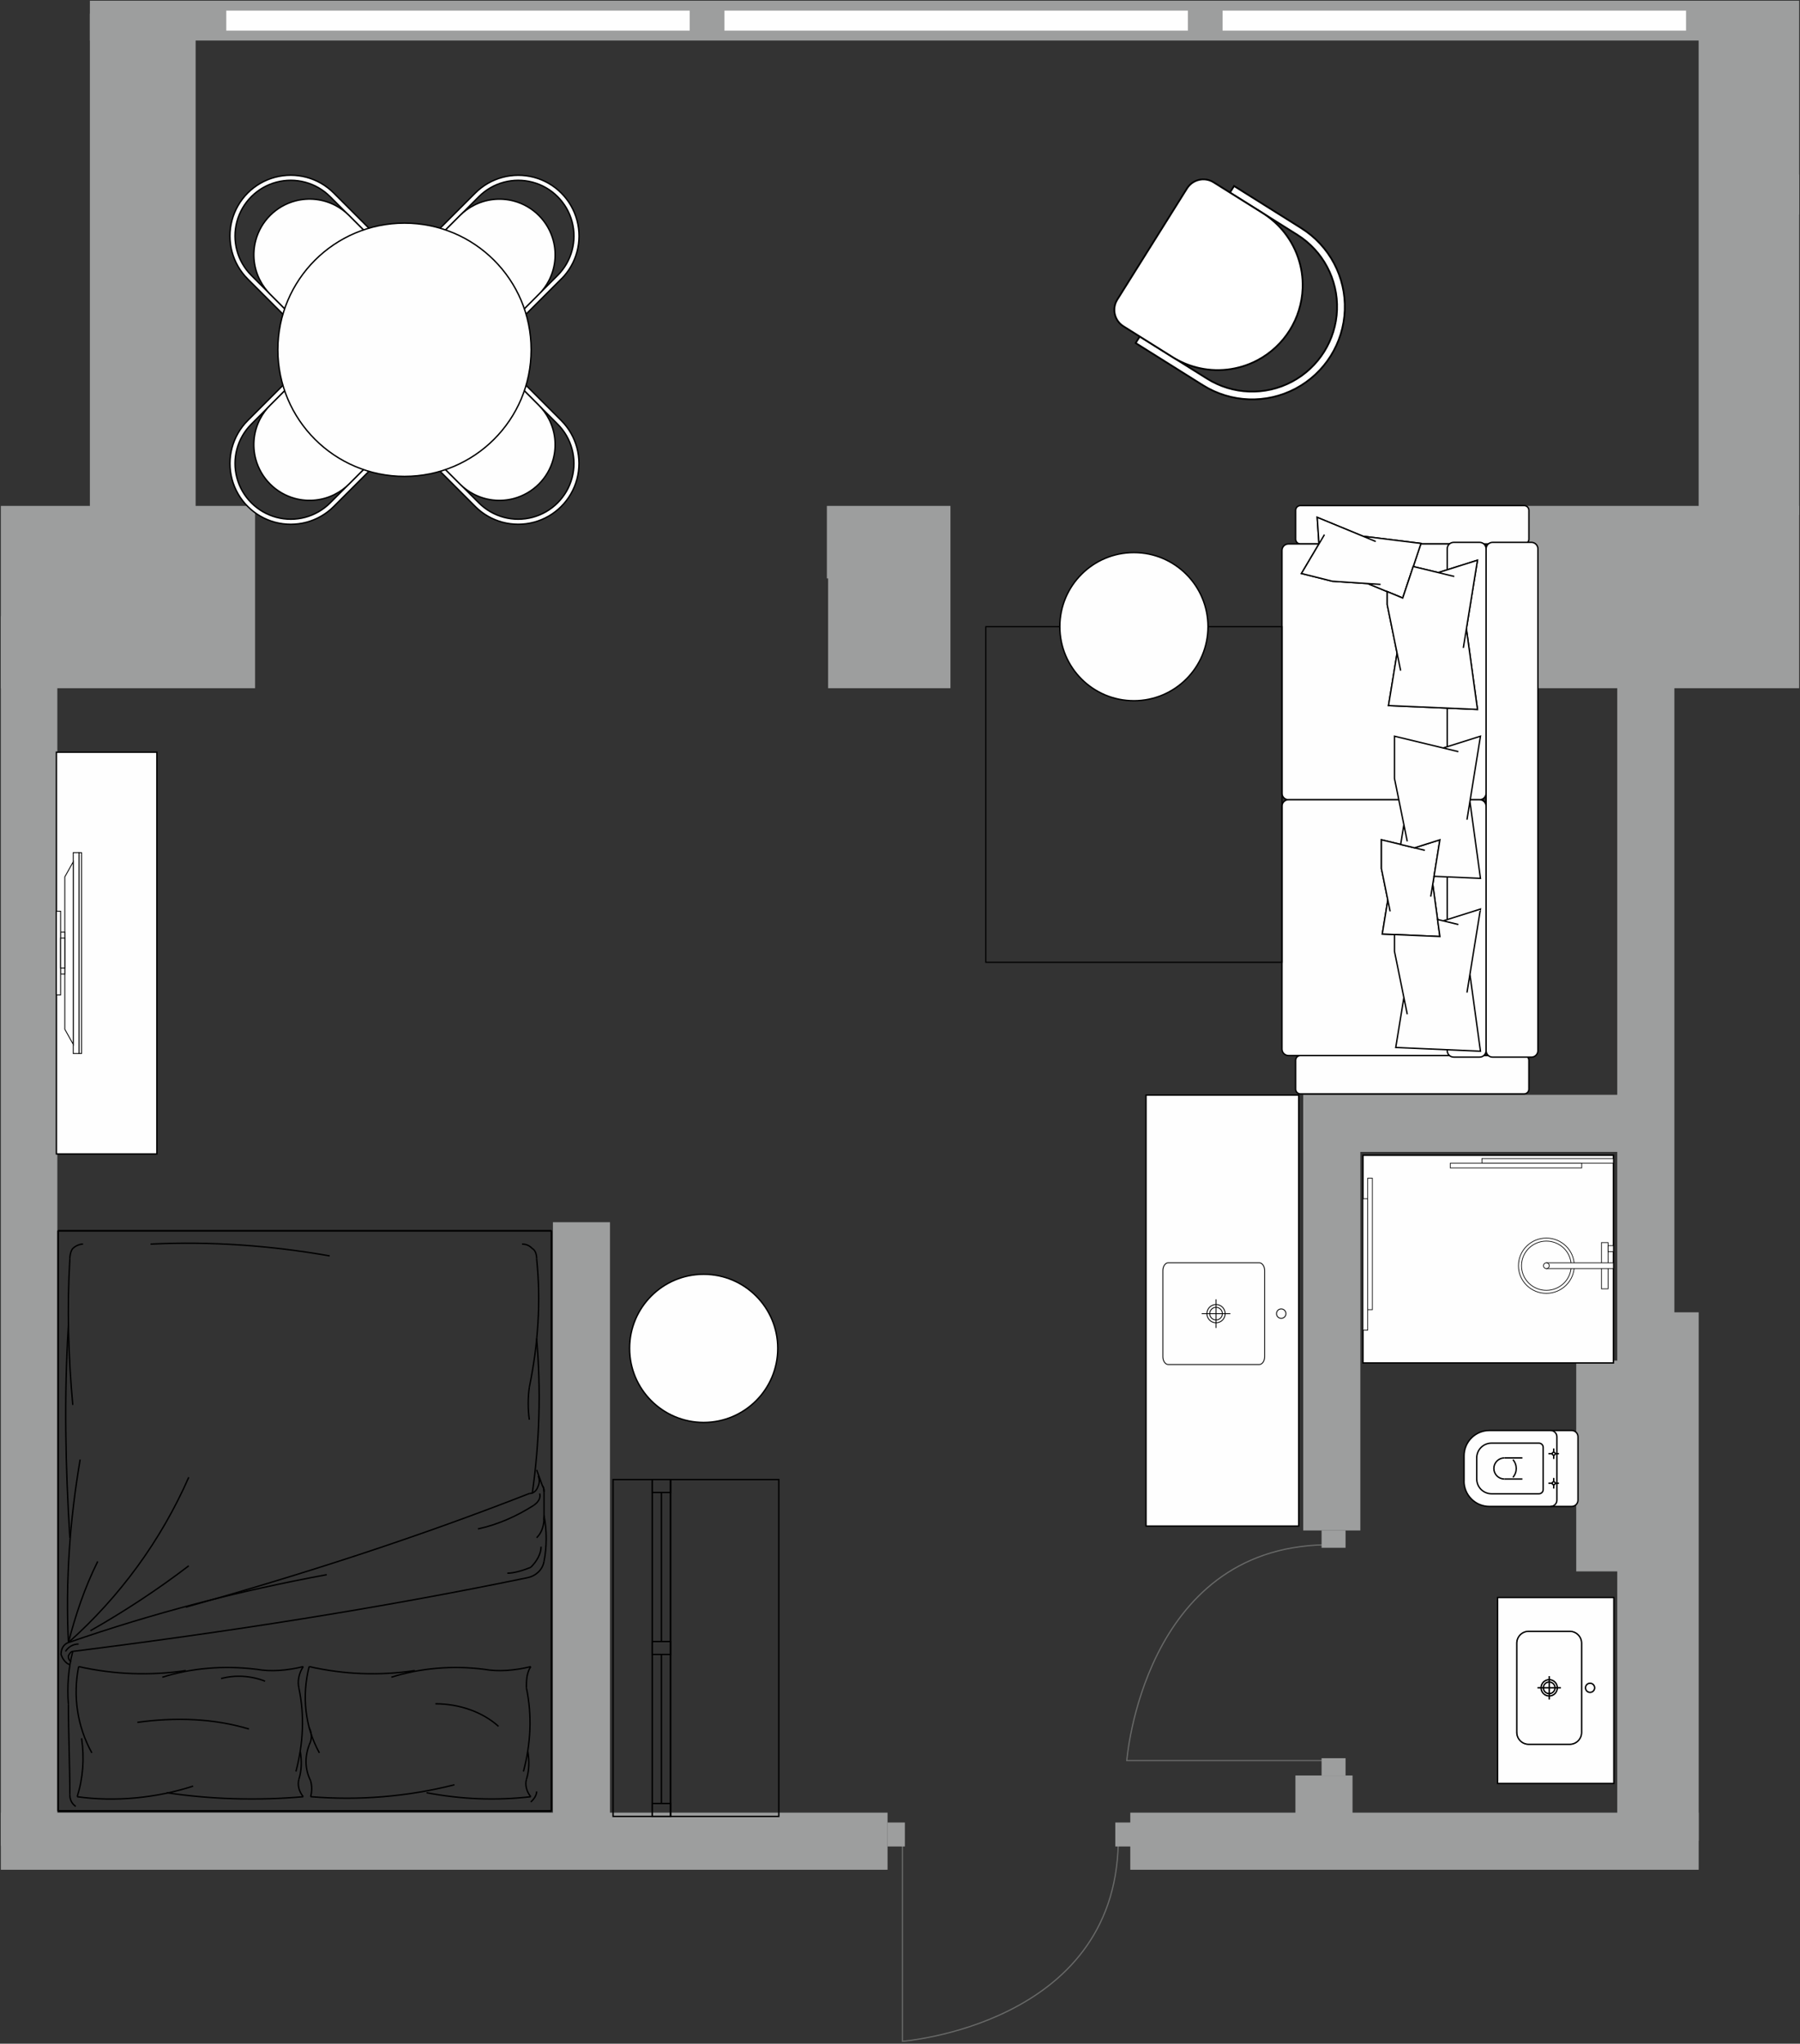 <?xml version="1.0" encoding="UTF-8"?>
<svg xmlns="http://www.w3.org/2000/svg" width="982" height="1115" viewBox="0 0 982 1115" fill="none">
  <rect x="0" y="0" width="982" height="1115" fill="#333333" stroke="none"/>
  <g clip-path="url(#clip0_294_408)">
    <path fill-rule="evenodd" clip-rule="evenodd" d="M949.239 116.985H981.534V95.275H949.239V116.985Z" fill="#9D9E9E"></path>
    <path fill-rule="evenodd" clip-rule="evenodd" d="M981.535 276.013V375.471H831.131V315.568H829.869V276.013H981.535ZM0.466 375.471V276.013H139.171V315.568V358.361V375.483H0.466V375.471ZM518.529 375.471H515.708H451.782V315.568H451.108V276.013H515.708H518.529V315.568V345.519V375.471Z" fill="#9D9E9E"></path>
    <path fill-rule="evenodd" clip-rule="evenodd" d="M616.627 1020.09H926.725V988.94H616.627V1020.09Z" fill="#9D9E9E"></path>
    <path fill-rule="evenodd" clip-rule="evenodd" d="M484.212 1020.09H0.466V988.94H484.212V1020.09Z" fill="#9D9E9E"></path>
    <path fill-rule="evenodd" clip-rule="evenodd" d="M706.725 968.668V1007.07H737.879V968.668H706.725Z" fill="#9D9E9E"></path>
    <path fill-rule="evenodd" clip-rule="evenodd" d="M710.99 600.178V834.982H742.144V600.178H710.99Z" fill="#9D9E9E"></path>
    <path fill-rule="evenodd" clip-rule="evenodd" d="M913.46 336.173V1007.07H882.306V336.173H913.46Z" fill="#9D9E9E"></path>
    <path fill-rule="evenodd" clip-rule="evenodd" d="M31.275 336.173V1007.07H0.466V336.173H31.275Z" fill="#9D9E9E"></path>
    <path fill-rule="evenodd" clip-rule="evenodd" d="M913.14 597.296H710.99V628.449H913.14V597.296Z" fill="#9D9E9E"></path>
    <path fill-rule="evenodd" clip-rule="evenodd" d="M981.534 280.92H926.705V0.393H981.534V280.92Z" fill="#9D9E9E"></path>
    <path fill-rule="evenodd" clip-rule="evenodd" d="M49.036 22.102H974.827V0.393H49.036V22.102Z" fill="#9D9E9E"></path>
    <path fill-rule="evenodd" clip-rule="evenodd" d="M106.73 7.495V288.02H49.036V7.495H106.73Z" fill="#9D9E9E"></path>
    <path fill-rule="evenodd" clip-rule="evenodd" d="M926.725 1004.36V715.973H882.777V1004.36H926.725Z" fill="#9D9E9E"></path>
    <path fill-rule="evenodd" clip-rule="evenodd" d="M332.786 666.819V1005.32H301.646V666.819H332.786Z" fill="#9D9E9E"></path>
    <path fill-rule="evenodd" clip-rule="evenodd" d="M905.622 742.292V857.317H859.922V742.292H905.622Z" fill="#9D9E9E"></path>
    <path fill-rule="evenodd" clip-rule="evenodd" d="M708.517 832.58H625.206C625.206 754.204 625.206 675.829 625.206 597.468H708.517C708.517 675.839 708.517 754.204 708.517 832.58Z" fill="#FEFEFE" stroke="black" stroke-width="0.756" stroke-miterlimit="22.926"></path>
    <path fill-rule="evenodd" clip-rule="evenodd" d="M701.559 716.693C701.559 715.272 700.398 714.111 698.977 714.111C697.545 714.111 696.394 715.272 696.394 716.693C696.394 718.115 697.545 719.276 698.977 719.276C700.398 719.276 701.559 718.115 701.559 716.693Z" fill="#FEFEFE" stroke="black" stroke-width="0.471" stroke-miterlimit="22.926"></path>
    <path fill-rule="evenodd" clip-rule="evenodd" d="M689.947 740.179V693.208C689.947 690.855 688.595 688.933 686.953 688.933H637.389C635.748 688.933 634.396 690.855 634.396 693.208V740.179C634.396 742.542 635.748 744.464 637.389 744.464H686.953C688.595 744.464 689.947 742.542 689.947 740.179Z" fill="#FEFEFE" stroke="black" stroke-width="0.471" stroke-miterlimit="22.926"></path>
    <path fill-rule="evenodd" clip-rule="evenodd" d="M668.393 716.694C668.393 719.447 666.161 721.679 663.418 721.679C660.665 721.679 658.432 719.447 658.432 716.694C658.432 713.951 660.665 711.718 663.418 711.718C666.161 711.718 668.393 713.951 668.393 716.694Z" fill="#FEFEFE" stroke="black" stroke-width="0.471" stroke-miterlimit="22.926"></path>
    <path fill-rule="evenodd" clip-rule="evenodd" d="M666.862 716.694C666.862 718.596 665.32 720.147 663.418 720.147C661.516 720.147 659.974 718.596 659.974 716.694C659.974 714.791 661.516 713.25 663.418 713.25C665.32 713.25 666.862 714.791 666.862 716.694Z" fill="#FEFEFE" stroke="black" stroke-width="0.471" stroke-miterlimit="22.926"></path>
    <path d="M663.418 708.885V724.502" stroke="black" stroke-width="0.471" stroke-miterlimit="22.926"></path>
    <path d="M671.216 716.693H655.599" stroke="black" stroke-width="0.471" stroke-miterlimit="22.926"></path>
    <path fill-rule="evenodd" clip-rule="evenodd" d="M259.283 276.319L239.181 256.218L241.131 254.267L250.954 264.091L257.32 270.469L261.221 274.369C268.898 282.048 280.096 285.052 290.583 282.231C301.082 279.423 309.263 271.23 312.084 260.73C314.892 250.244 311.888 239.046 304.21 231.368L300.309 227.468L293.931 221.09L284.107 211.266L286.058 209.315L306.16 229.418C314.537 237.795 317.811 250.011 314.745 261.454C311.679 272.898 302.738 281.838 291.294 284.905C279.851 287.971 267.635 284.697 259.259 276.319H259.283Z" fill="#FEFEFE" stroke="black" stroke-width="0.756" stroke-miterlimit="22.926"></path>
    <path fill-rule="evenodd" clip-rule="evenodd" d="M258.338 269.525L258.301 269.488C258.313 269.5 258.325 269.512 258.338 269.525ZM250.954 264.091L241.131 254.268L236.248 249.385C234.949 248.086 234.225 246.332 234.225 244.504C234.225 242.677 234.949 240.911 236.248 239.623L269.462 206.409C272.16 203.711 276.539 203.711 279.238 206.409L284.119 211.291L293.943 221.115C296.139 223.31 297.954 225.788 299.352 228.449L299.34 228.462C299.352 228.474 299.365 228.487 299.377 228.499C302.873 235.171 303.817 242.995 301.818 250.478C299.009 260.964 290.816 269.157 280.317 271.978C272.835 273.977 264.998 273.033 258.338 269.537C258.325 269.525 258.301 269.525 258.289 269.512C255.627 268.115 253.15 266.3 250.954 264.103V264.091Z" fill="#FEFEFE" stroke="black" stroke-width="0.756" stroke-miterlimit="22.926"></path>
    <path fill-rule="evenodd" clip-rule="evenodd" d="M135.173 229.431L155.276 209.329L157.226 211.279L147.401 221.102L141.023 227.48L137.123 231.381C129.445 239.059 126.44 250.256 129.261 260.744C132.07 271.23 140.263 279.423 150.762 282.244C161.248 285.052 172.446 282.06 180.125 274.382L184.025 270.481L190.403 264.104L200.227 254.28L202.177 256.23L182.075 276.332C173.698 284.709 161.481 287.984 150.038 284.918C138.595 281.852 129.654 272.91 126.587 261.466C123.521 250.024 126.796 237.808 135.173 229.431Z" fill="#FEFEFE" stroke="black" stroke-width="0.756" stroke-miterlimit="22.926"></path>
    <path fill-rule="evenodd" clip-rule="evenodd" d="M141.968 228.486L142.004 228.449C141.992 228.461 141.98 228.473 141.968 228.486ZM147.401 221.102L157.225 211.279L162.107 206.396C163.407 205.097 165.161 204.373 166.988 204.373C168.828 204.373 170.582 205.097 171.869 206.396L205.084 239.61C207.781 242.308 207.781 246.687 205.084 249.385L200.202 254.267L190.378 264.091C188.182 266.287 185.704 268.103 183.044 269.5L183.031 269.488C183.019 269.5 183.006 269.513 182.994 269.525C176.334 273.02 168.497 273.965 161.016 271.966C150.528 269.157 142.335 260.964 139.514 250.465C137.515 242.983 138.46 235.159 141.955 228.486C141.968 228.473 141.968 228.461 141.98 228.437C143.378 225.763 145.193 223.286 147.389 221.102H147.401Z" fill="#FEFEFE" stroke="black" stroke-width="0.756" stroke-miterlimit="22.926"></path>
    <path fill-rule="evenodd" clip-rule="evenodd" d="M182.062 105.32L202.164 125.423L200.214 127.373L190.39 117.549L184.012 111.171L180.111 107.27C172.434 99.593 161.236 96.588 150.749 99.397C140.263 102.205 132.069 110.398 129.249 120.897C126.44 131.384 129.432 142.582 137.111 150.259L141.011 154.172L147.389 160.537L157.212 170.362L155.262 172.312L135.16 152.209C126.783 143.833 123.509 131.629 126.575 120.173C129.641 108.73 138.582 99.789 150.026 96.723C161.469 93.656 173.672 96.931 182.062 105.308V105.32Z" fill="#FEFEFE" stroke="black" stroke-width="0.756" stroke-miterlimit="22.926"></path>
    <path fill-rule="evenodd" clip-rule="evenodd" d="M183.006 112.116L183.043 112.152C183.03 112.14 183.018 112.128 183.006 112.116ZM190.389 117.548L200.214 127.373L205.095 132.254C206.396 133.555 207.12 135.309 207.12 137.136C207.12 138.976 206.384 140.73 205.095 142.017L171.882 175.231C169.183 177.929 164.805 177.929 162.107 175.231L157.225 170.35L147.401 160.513C145.205 158.318 143.402 155.84 141.992 153.178L142.004 153.166C141.992 153.154 141.98 153.141 141.968 153.129C138.472 146.47 137.528 138.632 139.527 131.15C142.335 120.664 150.528 112.471 161.027 109.65C168.509 107.651 176.334 108.595 183.006 112.09C183.018 112.102 183.043 112.116 183.055 112.116C185.716 113.513 188.194 115.329 190.389 117.524V117.548Z" fill="#FEFEFE" stroke="black" stroke-width="0.756" stroke-miterlimit="22.926"></path>
    <path fill-rule="evenodd" clip-rule="evenodd" d="M306.172 152.209L286.07 172.312L284.12 170.362L293.944 160.537L300.321 154.172L304.222 150.272C311.9 142.594 314.904 131.396 312.096 120.909C309.287 110.423 301.094 102.218 290.596 99.409C280.108 96.6 268.911 99.593 261.233 107.283L257.333 111.184L250.967 117.561L241.143 127.385L239.193 125.435L259.295 105.333C267.672 96.956 279.876 93.68 291.332 96.747C302.775 99.813 311.716 108.755 314.782 120.198C317.849 131.641 314.574 143.857 306.197 152.234L306.172 152.209Z" fill="#FEFEFE" stroke="black" stroke-width="0.756" stroke-miterlimit="22.926"></path>
    <path fill-rule="evenodd" clip-rule="evenodd" d="M299.377 153.154L299.34 153.19C299.352 153.178 299.365 153.166 299.377 153.154ZM293.943 160.537L284.12 170.374L279.238 175.255C277.938 176.556 276.184 177.28 274.356 177.28C272.529 177.28 270.763 176.556 269.475 175.255L236.262 142.042C233.563 139.343 233.563 134.978 236.262 132.267L241.143 127.385L250.967 117.561C253.162 115.365 255.64 113.562 258.302 112.152L258.314 112.165C258.326 112.152 258.339 112.14 258.351 112.128C265.011 108.632 272.847 107.688 280.33 109.687C290.816 112.495 299.009 120.688 301.83 131.187C303.829 138.657 302.885 146.494 299.389 153.166C299.377 153.178 299.377 153.19 299.365 153.215C297.967 155.889 296.152 158.367 293.956 160.549L293.943 160.537Z" fill="#FEFEFE" stroke="black" stroke-width="0.756" stroke-miterlimit="22.926"></path>
    <path fill-rule="evenodd" clip-rule="evenodd" d="M220.672 121.731C182.516 121.731 151.583 152.664 151.583 190.82C151.583 228.977 182.516 259.909 220.672 259.909C258.829 259.909 289.762 228.977 289.762 190.82C289.762 152.664 258.829 121.731 220.672 121.731Z" fill="#FEFEFE" stroke="black" stroke-width="0.756" stroke-miterlimit="22.926"></path>
    <path fill-rule="evenodd" clip-rule="evenodd" d="M85.585 410.389H30.785C30.785 483.452 30.785 556.515 30.785 629.566H85.585C85.585 556.503 85.585 483.439 85.585 410.389Z" fill="#FEFEFE" stroke="black" stroke-width="0.756" stroke-miterlimit="22.926"></path>
    <path fill-rule="evenodd" clip-rule="evenodd" d="M43.087 465.201V574.765H44.497V465.201H43.087Z" fill="white" stroke="black" stroke-width="0.471" stroke-miterlimit="22.926"></path>
    <path fill-rule="evenodd" clip-rule="evenodd" d="M43.087 465.177V574.765H39.947V465.177H43.087Z" fill="white" stroke="black" stroke-width="0.471" stroke-miterlimit="22.926"></path>
    <path fill-rule="evenodd" clip-rule="evenodd" d="M35.36 478.399V561.543L39.947 569.748V470.194L35.36 478.399Z" fill="white" stroke="black" stroke-width="0.471" stroke-miterlimit="22.926"></path>
    <path fill-rule="evenodd" clip-rule="evenodd" d="M33.066 508.547H35.36V531.397H33.066V508.547Z" fill="white" stroke="black" stroke-width="0.471" stroke-miterlimit="22.926"></path>
    <path fill-rule="evenodd" clip-rule="evenodd" d="M33.066 497.127H30.785V542.815H33.066V497.127Z" fill="white" stroke="black" stroke-width="0.471" stroke-miterlimit="22.926"></path>
    <path fill-rule="evenodd" clip-rule="evenodd" d="M33.066 511.784H35.36V528.158H33.066V511.784Z" fill="white" stroke="black" stroke-width="0.471" stroke-miterlimit="22.926"></path>
    <path fill-rule="evenodd" clip-rule="evenodd" d="M880.204 630.277H743.585V743.603H880.204V630.277Z" fill="#FEFEFE" stroke="black" stroke-width="0.756" stroke-miterlimit="22.926"></path>
    <path fill-rule="evenodd" clip-rule="evenodd" d="M746.148 654.005H743.585V725.733H746.148V654.005Z" fill="#FEFEFE" stroke="black" stroke-width="0.378" stroke-miterlimit="22.926"></path>
    <path fill-rule="evenodd" clip-rule="evenodd" d="M748.711 642.813H746.148V714.521H748.711V642.813Z" fill="#FEFEFE" stroke="black" stroke-width="0.378" stroke-miterlimit="22.926"></path>
    <path fill-rule="evenodd" clip-rule="evenodd" d="M808.476 634.631V632.067H880.204V634.631H808.476Z" fill="#FEFEFE" stroke="black" stroke-width="0.378" stroke-miterlimit="22.926"></path>
    <path fill-rule="evenodd" clip-rule="evenodd" d="M791.207 637.195V634.631H862.915V637.195H791.207Z" fill="#FEFEFE" stroke="black" stroke-width="0.378" stroke-miterlimit="22.926"></path>
    <path fill-rule="evenodd" clip-rule="evenodd" d="M875.138 680.354H877.291V683.217H875.138V680.354Z" fill="#FEFEFE" stroke="black" stroke-width="0.378" stroke-miterlimit="22.926"></path>
    <path fill-rule="evenodd" clip-rule="evenodd" d="M877.281 677.931H873.697V703.159H877.281V677.931Z" fill="#FEFEFE" stroke="black" stroke-width="0.378" stroke-miterlimit="22.926"></path>
    <path fill-rule="evenodd" clip-rule="evenodd" d="M828.397 690.545C828.397 682.216 835.215 675.469 843.614 675.469C852.023 675.469 858.851 682.216 858.851 690.545C858.851 698.874 852.023 705.621 843.614 705.621C835.205 705.621 828.397 698.874 828.397 690.545Z" fill="#FEFEFE" stroke="black" stroke-width="0.378" stroke-miterlimit="22.926"></path>
    <path fill-rule="evenodd" clip-rule="evenodd" d="M830.059 690.545C830.059 683.127 836.136 677.12 843.624 677.12C851.122 677.12 857.189 683.127 857.189 690.545C857.189 697.963 851.122 703.98 843.624 703.98C836.136 703.98 830.059 697.963 830.059 690.545Z" fill="#FEFEFE" stroke="black" stroke-width="0.378" stroke-miterlimit="22.926"></path>
    <path fill-rule="evenodd" clip-rule="evenodd" d="M843.624 688.973H880.204V692.117H843.624V688.973Z" fill="#FEFEFE" stroke="black" stroke-width="0.378" stroke-miterlimit="22.926"></path>
    <path fill-rule="evenodd" clip-rule="evenodd" d="M842.042 690.545C842.042 689.674 842.753 688.973 843.624 688.973C844.495 688.973 845.206 689.674 845.206 690.545C845.206 691.416 844.495 692.117 843.624 692.117C842.753 692.117 842.042 691.416 842.042 690.545Z" fill="#FEFEFE" stroke="black" stroke-width="0.378" stroke-miterlimit="22.926"></path>
    <path fill-rule="evenodd" clip-rule="evenodd" d="M877.291 679.583H880.204V682.867H877.291V679.583Z" fill="#FEFEFE" stroke="black" stroke-width="0.378" stroke-miterlimit="22.926"></path>
    <path fill-rule="evenodd" clip-rule="evenodd" d="M817.015 973.033V871.552H880.444V973.033H817.015Z" fill="#FEFEFE" stroke="black" stroke-width="0.756" stroke-miterlimit="22.926"></path>
    <path fill-rule="evenodd" clip-rule="evenodd" d="M869.963 920.836C869.963 919.464 868.842 918.333 867.47 918.333C866.099 918.333 864.977 919.454 864.977 920.836C864.977 922.207 866.099 923.329 867.47 923.329C868.842 923.329 869.963 922.207 869.963 920.836ZM849.611 920.836C849.611 918.383 847.629 916.391 845.176 916.391C842.723 916.391 840.731 918.383 840.731 920.836C840.731 923.289 842.723 925.281 845.176 925.281C847.629 925.281 849.611 923.289 849.611 920.836ZM848.349 920.836C848.349 919.084 846.928 917.663 845.176 917.663C843.414 917.663 841.992 919.084 841.992 920.836C841.992 922.588 843.414 924.009 845.176 924.009C846.928 924.009 848.349 922.588 848.349 920.836ZM827.487 945.193V896.479C827.487 892.926 830.39 890.012 833.954 890.012H856.378C859.942 890.012 862.855 892.926 862.855 896.479V945.193C862.855 948.746 859.952 951.66 856.398 951.66H833.964C830.4 951.66 827.497 948.746 827.497 945.193H827.487Z" fill="#FEFEFE"></path>
    <path d="M851.513 920.836H838.829M845.176 927.173V914.479M869.963 920.836C869.963 919.464 868.842 918.333 867.47 918.333C866.099 918.333 864.977 919.454 864.977 920.836C864.977 922.207 866.099 923.329 867.47 923.329C868.842 923.329 869.963 922.207 869.963 920.836ZM849.611 920.836C849.611 918.383 847.629 916.391 845.176 916.391C842.723 916.391 840.731 918.383 840.731 920.836C840.731 923.289 842.723 925.281 845.176 925.281C847.629 925.281 849.611 923.289 849.611 920.836ZM848.349 920.836C848.349 919.084 846.928 917.663 845.176 917.663C843.414 917.663 841.992 919.084 841.992 920.836C841.992 922.588 843.414 924.009 845.176 924.009C846.928 924.009 848.349 922.588 848.349 920.836ZM827.487 945.193V896.479C827.487 892.926 830.39 890.012 833.954 890.012H856.378C859.942 890.012 862.855 892.926 862.855 896.479V945.193C862.855 948.746 859.952 951.66 856.398 951.66H833.964C830.4 951.66 827.497 948.746 827.497 945.193H827.487Z" stroke="black" stroke-width="0.756" stroke-miterlimit="22.926"></path>
    <path d="M851.513 920.836H838.829M845.176 927.173V914.479M869.963 920.836C869.963 919.464 868.842 918.333 867.47 918.333C866.099 918.333 864.977 919.454 864.977 920.836C864.977 922.207 866.099 923.329 867.47 923.329C868.842 923.329 869.963 922.207 869.963 920.836ZM849.611 920.836C849.611 918.383 847.629 916.391 845.176 916.391C842.723 916.391 840.731 918.383 840.731 920.836C840.731 923.289 842.723 925.281 845.176 925.281C847.629 925.281 849.611 923.289 849.611 920.836ZM848.349 920.836C848.349 919.084 846.928 917.663 845.176 917.663C843.414 917.663 841.992 919.084 841.992 920.836C841.992 922.588 843.414 924.009 845.176 924.009C846.928 924.009 848.349 922.588 848.349 920.836ZM827.487 945.183V896.469C827.487 892.906 830.39 890.002 833.954 890.002H856.378C859.942 890.002 862.855 892.906 862.855 896.469V945.183C862.855 948.736 859.952 951.65 856.398 951.65H833.964C830.4 951.65 827.497 948.736 827.497 945.183H827.487Z" stroke="black" stroke-width="0.378" stroke-miterlimit="22.926"></path>
    <path d="M288.78 814.821C227.112 838.977 164.646 859.109 101.371 876.818" stroke="black" stroke-width="0.756" stroke-miterlimit="22.926" stroke-linejoin="bevel"></path>
    <path d="M287.983 860.71C206.298 877.629 123.006 890.503 39.713 900.964" stroke="black" stroke-width="0.756" stroke-miterlimit="22.926" stroke-linejoin="bevel"></path>
    <path d="M300.8 988.069H31.705V671.484H300.8V988.069Z" stroke="black" stroke-width="0.756" stroke-miterlimit="22.926" stroke-linejoin="bevel"></path>
    <path d="M31.705 988.069H300.788" stroke="black" stroke-width="0.756" stroke-miterlimit="22.926" stroke-linejoin="bevel"></path>
    <path d="M37.31 896.149C35.703 862.332 38.107 829.316 43.725 796.31" stroke="black" stroke-width="0.756" stroke-miterlimit="22.926" stroke-linejoin="bevel"></path>
    <path d="M38.107 838.977C35.703 800.335 34.906 761.683 37.31 723.041" stroke="black" stroke-width="0.756" stroke-miterlimit="22.926" stroke-linejoin="bevel"></path>
    <path d="M102.977 805.961C87.756 840.588 65.335 871.192 37.31 896.149" stroke="black" stroke-width="0.756" stroke-miterlimit="22.926" stroke-linejoin="bevel"></path>
    <path d="M39.702 766.508C37.298 739.939 36.5 713.36 38.107 686.791" stroke="black" stroke-width="0.756" stroke-miterlimit="22.926" stroke-linejoin="bevel"></path>
    <path d="M82.15 678.752C114.984 677.14 147.83 679.553 179.854 685.189" stroke="black" stroke-width="0.756" stroke-miterlimit="22.926" stroke-linejoin="bevel"></path>
    <path d="M38.106 686.791C38.106 684.378 38.904 681.966 39.713 681.155C41.32 679.543 43.724 678.732 45.318 678.732" stroke="black" stroke-width="0.756" stroke-miterlimit="22.926" stroke-linejoin="bevel"></path>
    <path d="M37.31 929.966C37.31 946.064 38.108 962.982 38.108 979.08" stroke="black" stroke-width="0.756" stroke-miterlimit="22.926" stroke-linejoin="bevel"></path>
    <path d="M37.31 896.149C83.757 880.042 130.205 867.959 178.272 859.109" stroke="black" stroke-width="0.756" stroke-miterlimit="22.926" stroke-linejoin="bevel"></path>
    <path d="M102.976 854.273C86.161 867.147 67.739 879.231 49.317 889.692" stroke="black" stroke-width="0.756" stroke-miterlimit="22.926" stroke-linejoin="bevel"></path>
    <path d="M37.31 896.149C41.32 880.852 46.116 866.357 53.328 851.861" stroke="black" stroke-width="0.756" stroke-miterlimit="22.926" stroke-linejoin="bevel"></path>
    <path d="M37.31 929.966C36.513 920.296 37.31 909.834 39.714 900.974" stroke="black" stroke-width="0.756" stroke-miterlimit="22.926" stroke-linejoin="bevel"></path>
    <path d="M35.703 900.974C37.31 898.562 39.714 896.96 42.915 896.96" stroke="black" stroke-width="0.756" stroke-miterlimit="22.926" stroke-linejoin="bevel"></path>
    <path d="M38.107 908.232C35.703 907.421 34.108 905.019 33.299 902.586C33.299 899.373 34.893 896.94 37.298 896.149" stroke="black" stroke-width="0.756" stroke-miterlimit="22.926" stroke-linejoin="bevel"></path>
    <path d="M38.905 906.611C37.298 905.8 37.298 904.188 37.298 903.387C38.107 901.775 38.905 900.964 39.702 900.964" stroke="black" stroke-width="0.756" stroke-miterlimit="22.926" stroke-linejoin="bevel"></path>
    <path d="M41.308 985.527C38.904 983.915 38.106 981.502 38.106 979.08" stroke="black" stroke-width="0.756" stroke-miterlimit="22.926" stroke-linejoin="bevel"></path>
    <path d="M296.79 814.02V829.316" stroke="black" stroke-width="0.756" stroke-miterlimit="22.926" stroke-linejoin="bevel"></path>
    <path d="M296.79 827.705C296.79 831.729 295.992 835.753 292.778 838.977" stroke="black" stroke-width="0.756" stroke-miterlimit="22.926" stroke-linejoin="bevel"></path>
    <path d="M296.79 826.894C298.383 834.942 298.383 843.812 296.79 851.861" stroke="black" stroke-width="0.756" stroke-miterlimit="22.926" stroke-linejoin="bevel"></path>
    <path d="M291.185 821.268C282.378 826.914 271.965 831.729 260.754 834.142" stroke="black" stroke-width="0.756" stroke-miterlimit="22.926" stroke-linejoin="bevel"></path>
    <path d="M292.779 686.791C295.183 710.146 293.588 733.502 288.78 756.837" stroke="black" stroke-width="0.756" stroke-miterlimit="22.926" stroke-linejoin="bevel"></path>
    <path d="M284.781 678.752C287.186 678.752 288.793 679.553 290.386 681.165C291.993 681.976 292.791 684.378 292.791 686.811" stroke="black" stroke-width="0.756" stroke-miterlimit="22.926" stroke-linejoin="bevel"></path>
    <path d="M292.778 730.278C295.183 758.459 294.385 786.63 290.375 814.821" stroke="black" stroke-width="0.756" stroke-miterlimit="22.926" stroke-linejoin="bevel"></path>
    <path d="M288.78 774.567C287.971 768.921 287.971 762.484 288.78 756.857" stroke="black" stroke-width="0.756" stroke-miterlimit="22.926" stroke-linejoin="bevel"></path>
    <path d="M295.992 810.796L292.778 801.937" stroke="black" stroke-width="0.756" stroke-miterlimit="22.926" stroke-linejoin="bevel"></path>
    <path d="M295.992 810.796C296.79 811.607 296.79 813.209 296.79 814.01" stroke="black" stroke-width="0.756" stroke-miterlimit="22.926" stroke-linejoin="bevel"></path>
    <path d="M293.588 805.16C294.386 806.772 294.386 809.184 293.588 810.796C292.791 813.209 291.184 814.82 288.78 814.82" stroke="black" stroke-width="0.756" stroke-miterlimit="22.926" stroke-linejoin="bevel"></path>
    <path d="M295.992 810.796C296.79 811.607 296.79 813.209 296.79 814.01" stroke="black" stroke-width="0.756" stroke-miterlimit="22.926" stroke-linejoin="bevel"></path>
    <path d="M294.385 814.821C295.183 817.233 293.588 819.646 291.185 821.258" stroke="black" stroke-width="0.756" stroke-miterlimit="22.926" stroke-linejoin="bevel"></path>
    <path d="M289.578 855.084C285.566 856.686 280.771 858.298 276.761 858.298" stroke="black" stroke-width="0.756" stroke-miterlimit="22.926" stroke-linejoin="bevel"></path>
    <path d="M296.789 851.861C295.991 856.686 291.981 859.9 287.971 860.71" stroke="black" stroke-width="0.756" stroke-miterlimit="22.926" stroke-linejoin="bevel"></path>
    <path d="M295.183 843.812C295.183 847.836 292.778 851.871 289.578 855.084" stroke="black" stroke-width="0.756" stroke-miterlimit="22.926" stroke-linejoin="bevel"></path>
    <path d="M247.937 973.724C222.303 980.231 195.884 982.423 169.454 980.231" stroke="black" stroke-width="0.756" stroke-miterlimit="22.926" stroke-linejoin="bevel"></path>
    <path d="M226.314 911.426C207.095 914.319 187.876 913.598 168.656 909.253" stroke="black" stroke-width="0.756" stroke-miterlimit="22.926" stroke-linejoin="bevel"></path>
    <path d="M74.939 939.687C95.765 936.793 116.591 937.514 135.81 943.311" stroke="black" stroke-width="0.756" stroke-miterlimit="22.926" stroke-linejoin="bevel"></path>
    <path d="M168.644 942.58C170.251 945.473 170.251 949.097 168.644 952" stroke="black" stroke-width="0.756" stroke-miterlimit="22.926" stroke-linejoin="bevel"></path>
    <path d="M174.249 956.345C166.24 941.859 164.645 925.201 168.644 909.253" stroke="black" stroke-width="0.756" stroke-miterlimit="22.926" stroke-linejoin="bevel"></path>
    <path d="M163.039 920.846C166.24 936.053 165.443 951.269 161.444 966.486" stroke="black" stroke-width="0.756" stroke-miterlimit="22.926" stroke-linejoin="bevel"></path>
    <path d="M50.115 956.345C42.106 941.859 39.702 925.201 42.903 909.253" stroke="black" stroke-width="0.756" stroke-miterlimit="22.926" stroke-linejoin="bevel"></path>
    <path d="M88.565 915.06C104.584 909.994 122.196 908.543 139.821 910.715" stroke="black" stroke-width="0.756" stroke-miterlimit="22.926" stroke-linejoin="bevel"></path>
    <path d="M101.371 911.426C82.151 914.319 62.134 913.598 42.915 909.253" stroke="black" stroke-width="0.756" stroke-miterlimit="22.926" stroke-linejoin="bevel"></path>
    <path d="M163.039 920.846C162.242 917.232 163.039 912.877 165.442 909.253" stroke="black" stroke-width="0.756" stroke-miterlimit="22.926" stroke-linejoin="bevel"></path>
    <path d="M165.443 909.253C156.637 911.426 147.83 912.157 139.809 910.705" stroke="black" stroke-width="0.756" stroke-miterlimit="22.926" stroke-linejoin="bevel"></path>
    <path d="M120.589 915.781C128.598 913.608 137.405 914.339 144.617 917.232" stroke="black" stroke-width="0.756" stroke-miterlimit="22.926" stroke-linejoin="bevel"></path>
    <path d="M165.442 980.251C140.618 982.423 114.984 981.692 90.957 978.078" stroke="black" stroke-width="0.756" stroke-miterlimit="22.926" stroke-linejoin="bevel"></path>
    <path d="M44.51 948.366C46.116 959.238 45.319 970.1 42.105 980.251" stroke="black" stroke-width="0.756" stroke-miterlimit="22.926" stroke-linejoin="bevel"></path>
    <path d="M105.381 974.455C85.364 980.972 62.932 983.144 42.105 980.251" stroke="black" stroke-width="0.756" stroke-miterlimit="22.926" stroke-linejoin="bevel"></path>
    <path d="M169.454 971.551C166.252 965.044 166.252 958.517 168.656 952" stroke="black" stroke-width="0.756" stroke-miterlimit="22.926" stroke-linejoin="bevel"></path>
    <path d="M163.848 955.624C164.645 960.69 164.645 965.765 163.039 970.831" stroke="black" stroke-width="0.756" stroke-miterlimit="22.926" stroke-linejoin="bevel"></path>
    <path d="M169.454 971.551C170.25 974.444 170.25 977.338 169.454 980.251" stroke="black" stroke-width="0.756" stroke-miterlimit="22.926" stroke-linejoin="bevel"></path>
    <path d="M165.442 980.251C163.039 977.358 162.242 973.734 163.039 970.831" stroke="black" stroke-width="0.756" stroke-miterlimit="22.926" stroke-linejoin="bevel"></path>
    <path d="M287.173 920.846C290.375 936.053 289.578 951.269 285.566 966.486" stroke="black" stroke-width="0.756" stroke-miterlimit="22.926" stroke-linejoin="bevel"></path>
    <path d="M237.525 929.545C250.342 929.545 263.159 933.89 271.964 941.859" stroke="black" stroke-width="0.756" stroke-miterlimit="22.926" stroke-linejoin="bevel"></path>
    <path d="M213.498 915.06C229.515 909.994 247.128 908.543 263.956 910.715" stroke="black" stroke-width="0.756" stroke-miterlimit="22.926" stroke-linejoin="bevel"></path>
    <path d="M287.173 920.846C287.173 917.232 287.173 912.877 289.577 909.253" stroke="black" stroke-width="0.756" stroke-miterlimit="22.926" stroke-linejoin="bevel"></path>
    <path d="M289.578 909.253C280.771 911.426 271.953 912.157 263.944 910.705" stroke="black" stroke-width="0.756" stroke-miterlimit="22.926" stroke-linejoin="bevel"></path>
    <path d="M289.578 980.251C270.358 982.423 251.936 981.692 232.717 978.078" stroke="black" stroke-width="0.756" stroke-miterlimit="22.926" stroke-linejoin="bevel"></path>
    <path d="M287.983 955.624C288.793 960.69 288.793 965.765 287.186 970.831" stroke="black" stroke-width="0.756" stroke-miterlimit="22.926" stroke-linejoin="bevel"></path>
    <path d="M289.578 980.251C287.173 977.358 286.376 973.734 287.173 970.831" stroke="black" stroke-width="0.756" stroke-miterlimit="22.926" stroke-linejoin="bevel"></path>
    <path d="M292.778 977.358C292.778 979.52 291.184 981.692 289.578 983.144" stroke="black" stroke-width="0.756" stroke-miterlimit="22.926" stroke-linejoin="bevel"></path>
    <path d="M300.8 988.069H31.705V671.484H300.8V988.069Z" stroke="black" stroke-width="0.756" stroke-miterlimit="22.926" stroke-linejoin="bevel"></path>
    <path fill-rule="evenodd" clip-rule="evenodd" d="M424.873 990.983V807.222H365.816V990.983H424.873Z" stroke="black" stroke-width="0.756" stroke-miterlimit="22.926"></path>
    <path fill-rule="evenodd" clip-rule="evenodd" d="M365.817 990.983V807.222H355.833V990.983H365.817Z" stroke="black" stroke-width="0.756" stroke-miterlimit="22.926"></path>
    <path fill-rule="evenodd" clip-rule="evenodd" d="M365.817 902.626V895.579H355.833V902.626H365.817Z" stroke="black" stroke-width="0.756" stroke-miterlimit="22.926"></path>
    <path fill-rule="evenodd" clip-rule="evenodd" d="M365.817 990.982V983.935H355.833V990.982H365.817Z" stroke="black" stroke-width="0.756" stroke-miterlimit="22.926"></path>
    <path fill-rule="evenodd" clip-rule="evenodd" d="M365.817 814.27V807.222H355.833V814.27H365.817Z" stroke="black" stroke-width="0.756" stroke-miterlimit="22.926"></path>
    <path d="M360.825 983.935V902.626" stroke="black" stroke-width="0.756" stroke-miterlimit="22.926"></path>
    <path d="M360.825 895.579V814.27" stroke="black" stroke-width="0.756" stroke-miterlimit="22.926"></path>
    <path fill-rule="evenodd" clip-rule="evenodd" d="M334.467 990.983V807.222H355.833V990.983H334.467Z" stroke="black" stroke-width="0.756" stroke-miterlimit="22.926"></path>
    <path fill-rule="evenodd" clip-rule="evenodd" d="M424.308 735.634C424.308 757.949 406.218 776.048 383.895 776.048C361.573 776.048 343.482 757.959 343.482 735.634C343.482 713.31 361.573 695.22 383.895 695.22C406.206 695.22 424.308 713.31 424.308 735.634Z" fill="#FEFEFE" stroke="black" stroke-width="0.756" stroke-miterlimit="22.926"></path>
    <path fill-rule="evenodd" clip-rule="evenodd" d="M798.725 808.073V794.258C798.725 790.594 800.187 787.09 802.77 784.487C805.373 781.895 808.866 780.433 812.53 780.433H857.439C858.36 780.433 859.231 780.803 859.882 781.454C860.533 782.105 860.883 782.976 860.883 783.897V818.434C860.883 819.355 860.513 820.226 859.862 820.877C859.211 821.528 858.34 821.878 857.429 821.878H812.52C808.856 821.878 805.333 820.427 802.75 817.824C800.157 815.231 798.695 811.727 798.695 808.063L798.725 808.073Z" fill="#FEFEFE" stroke="black" stroke-width="0.756" stroke-miterlimit="22.926" stroke-linejoin="bevel"></path>
    <path fill-rule="evenodd" clip-rule="evenodd" d="M805.633 806.922V795.399C805.633 793.267 806.474 791.205 807.995 789.693C809.507 788.191 811.549 787.34 813.692 787.34H839.59C840.2 787.34 840.791 787.591 841.222 788.021C841.652 788.452 841.892 789.032 841.892 789.633V812.658C841.892 813.269 841.652 813.859 841.222 814.29C840.791 814.72 840.2 814.961 839.6 814.961H813.702C811.569 814.961 809.507 814.109 807.995 812.598C806.484 811.086 805.643 809.044 805.643 806.902L805.633 806.922Z" fill="#FEFEFE" stroke="black" stroke-width="0.756" stroke-miterlimit="22.926" stroke-linejoin="bevel"></path>
    <path d="M820.739 806.922C817.566 806.922 814.983 804.339 814.983 801.165C814.983 797.992 817.566 795.409 820.739 795.409" stroke="black" stroke-width="0.756" stroke-miterlimit="22.926" stroke-linejoin="bevel"></path>
    <path d="M820.739 795.409H830.56" stroke="black" stroke-width="0.756" stroke-miterlimit="22.926" stroke-linejoin="bevel"></path>
    <path d="M820.739 806.922H830.56" stroke="black" stroke-width="0.756" stroke-miterlimit="22.926" stroke-linejoin="bevel"></path>
    <path d="M825.384 796.35C827.807 799.103 827.807 803.238 825.384 806.001" stroke="black" stroke-width="0.756" stroke-miterlimit="22.926" stroke-linejoin="bevel"></path>
    <path d="M845.937 780.433C846.848 780.433 847.718 780.803 848.369 781.454C849.02 782.105 849.38 782.976 849.38 783.897V818.434C849.38 819.355 849.01 820.226 848.359 820.877C847.708 821.528 846.838 821.878 845.917 821.878" stroke="black" stroke-width="0.756" stroke-miterlimit="22.926" stroke-linejoin="bevel"></path>
    <path d="M850.492 793.107H844.755" stroke="black" stroke-width="0.756" stroke-miterlimit="22.926" stroke-linejoin="bevel"></path>
    <path d="M847.628 795.98V790.234" stroke="black" stroke-width="0.756" stroke-miterlimit="22.926" stroke-linejoin="bevel"></path>
    <path fill-rule="evenodd" clip-rule="evenodd" d="M847.628 792.296C848.069 792.296 848.429 792.656 848.429 793.107C848.429 793.547 848.079 793.918 847.628 793.918C847.188 793.918 846.818 793.557 846.818 793.107C846.818 792.666 847.168 792.296 847.628 792.296Z" fill="#FEFEFE" stroke="black" stroke-width="0.756" stroke-miterlimit="22.926" stroke-linejoin="bevel"></path>
    <path d="M850.492 809.224H844.755" stroke="black" stroke-width="0.756" stroke-miterlimit="22.926" stroke-linejoin="bevel"></path>
    <path d="M847.628 806.351V812.097" stroke="black" stroke-width="0.756" stroke-miterlimit="22.926" stroke-linejoin="bevel"></path>
    <path fill-rule="evenodd" clip-rule="evenodd" d="M847.628 808.414C848.069 808.414 848.429 808.774 848.429 809.224C848.429 809.665 848.079 810.035 847.628 810.035C847.188 810.035 846.818 809.665 846.818 809.224C846.818 808.784 847.168 808.414 847.628 808.414Z" fill="#FEFEFE" stroke="black" stroke-width="0.756" stroke-miterlimit="22.926" stroke-linejoin="bevel"></path>
    <path fill-rule="evenodd" clip-rule="evenodd" d="M709.958 124.515L673.249 101.494L671.016 105.063L688.966 116.31L700.608 123.608L707.726 128.072C721.761 136.866 730.03 152.479 729.43 169.012C728.829 185.558 719.439 200.522 704.813 208.273C690.177 216.025 672.528 215.375 658.512 206.592L651.385 202.129L639.742 194.831L621.802 183.583L619.57 187.152L656.28 210.174C671.577 219.766 690.828 220.465 706.785 212.014C722.742 203.563 732.974 187.238 733.634 169.197C734.295 151.143 725.265 134.13 709.978 124.54L709.958 124.515Z" fill="white" stroke="black" stroke-width="0.946" stroke-miterlimit="22.926"></path>
    <path fill-rule="evenodd" clip-rule="evenodd" d="M699.537 125.435L699.477 125.398C699.497 125.41 699.527 125.423 699.537 125.435ZM688.956 116.31L671.006 105.063L662.086 99.47C659.724 97.986 656.871 97.508 654.148 98.133C651.425 98.759 649.062 100.439 647.581 102.807L609.549 163.469C606.456 168.4 607.957 174.9 612.873 177.99L621.792 183.584L639.732 194.831C643.746 197.346 648.031 199.185 652.476 200.362L652.486 200.338C652.516 200.35 652.536 200.362 652.546 200.387C663.638 203.306 675.591 202.043 686.032 196.524C700.648 188.772 710.039 173.809 710.649 157.263C711.08 145.476 706.995 134.156 699.537 125.447C699.527 125.423 699.497 125.41 699.487 125.386C696.494 121.902 692.96 118.837 688.956 116.322V116.31Z" fill="white" stroke="black" stroke-width="0.946" stroke-miterlimit="22.926"></path>
    <path fill-rule="evenodd" clip-rule="evenodd" d="M709.458 596.806H831.501C832.933 596.806 834.104 595.629 834.104 594.193V578.494C834.104 577.058 832.933 575.881 831.501 575.881H709.458C708.016 575.881 706.845 577.058 706.845 578.494V594.193C706.845 595.629 708.026 596.806 709.458 596.806Z" fill="#FEFEFE" stroke="black" stroke-width="0.756" stroke-miterlimit="22.926"></path>
    <path fill-rule="evenodd" clip-rule="evenodd" d="M709.458 296.753H831.501C832.933 296.753 834.104 295.576 834.104 294.141V278.442C834.104 277.006 832.933 275.829 831.501 275.829H709.458C708.016 275.829 706.845 277.006 706.845 278.442V294.141C706.845 295.576 708.026 296.753 709.458 296.753Z" fill="#FEFEFE" stroke="black" stroke-width="0.756" stroke-miterlimit="22.926"></path>
    <path fill-rule="evenodd" clip-rule="evenodd" d="M810.748 299.427V573.22C810.748 575.157 812.34 576.752 814.272 576.752H835.485C837.427 576.752 839.019 575.157 839.019 573.22V299.427C839.019 297.477 837.417 295.895 835.485 295.895H814.272C812.33 295.895 810.748 297.477 810.748 299.427Z" fill="#FEFEFE" stroke="black" stroke-width="0.756" stroke-miterlimit="22.926"></path>
    <path fill-rule="evenodd" clip-rule="evenodd" d="M810.749 300.298V432.785C810.749 434.735 809.157 436.317 807.215 436.317H702.921C700.969 436.317 699.387 434.723 699.387 432.785V300.298C699.387 298.36 700.969 296.766 702.921 296.766H807.215C809.157 296.766 810.749 298.36 810.749 300.298Z" fill="#FEFEFE" stroke="black" stroke-width="0.756" stroke-miterlimit="22.926"></path>
    <path fill-rule="evenodd" clip-rule="evenodd" d="M810.749 572.337V439.85C810.749 437.9 809.157 436.317 807.215 436.317H702.921C700.969 436.317 699.387 437.912 699.387 439.85V572.337C699.387 574.287 700.969 575.869 702.921 575.869H807.215C809.157 575.869 810.749 574.287 810.749 572.337Z" fill="#FEFEFE" stroke="black" stroke-width="0.756" stroke-miterlimit="22.926"></path>
    <path fill-rule="evenodd" clip-rule="evenodd" d="M810.748 299.427V432.785C810.748 434.735 809.147 436.317 807.214 436.317H793.069C791.117 436.317 789.535 434.723 789.535 432.785V299.427C789.535 297.477 791.127 295.895 793.069 295.895H807.214C809.147 295.895 810.748 297.477 810.748 299.427Z" fill="#FEFEFE" stroke="black" stroke-width="0.756" stroke-miterlimit="22.926"></path>
    <path fill-rule="evenodd" clip-rule="evenodd" d="M810.748 573.207V439.85C810.748 437.9 809.147 436.317 807.214 436.317H793.069C791.117 436.317 789.535 437.9 789.535 439.85V573.207C789.535 575.145 791.127 576.74 793.069 576.74H807.214C809.147 576.74 810.748 575.145 810.748 573.207Z" fill="#FEFEFE" stroke="black" stroke-width="0.756" stroke-miterlimit="22.926"></path>
    <path fill-rule="evenodd" clip-rule="evenodd" d="M784.28 501.653L785.551 510.938L760.764 509.846L754.107 509.564L757.13 491.02L756.69 488.861L753.636 473.849V458.174L764.138 460.713L771.706 462.553L785.551 458.174L782.338 478.105L781.637 482.434L782.518 488.861L784.28 501.653Z" fill="#FEFEFE" stroke="black" stroke-width="0.756" stroke-miterlimit="22.926"></path>
    <path fill-rule="evenodd" clip-rule="evenodd" d="M754.107 509.564L757.13 491.02L758.391 497.213L753.636 473.849V458.174L777.342 463.914L771.706 462.553L785.551 458.174L780.546 489.18L781.637 482.434L785.551 510.938L754.107 509.564Z" fill="#FEFEFE" stroke="black" stroke-width="0.756" stroke-miterlimit="22.926"></path>
    <path fill-rule="evenodd" clip-rule="evenodd" d="M761.454 571.49L765.889 544.238L767.741 553.338L760.764 519.008V509.846L785.551 510.938L784.279 501.653L795.612 504.388L787.333 502.389L807.675 495.962L800.317 541.527L801.929 531.629L807.675 573.514L761.454 571.49Z" fill="#FEFEFE" stroke="black" stroke-width="0.756" stroke-miterlimit="22.926"></path>
    <path fill-rule="evenodd" clip-rule="evenodd" d="M764.137 460.713L765.889 449.932L767.741 459.033L760.764 424.702V401.656L795.612 410.082L787.333 408.083L807.675 401.656L800.317 447.221L801.929 437.323L807.675 479.209L782.337 478.105L785.551 458.174L771.706 462.553L764.137 460.713Z" fill="#FEFEFE" stroke="black" stroke-width="0.756" stroke-miterlimit="22.926"></path>
    <path fill-rule="evenodd" clip-rule="evenodd" d="M756.799 322.779L746.178 318.388L726.837 317.101L710.019 312.881L715.334 303.892L719.579 296.729L718.618 282.256L743.595 292.558L775.22 296.484L772.747 303.892L771.005 309.079L765.269 326.287L756.799 322.779Z" fill="#FEFEFE" stroke="black" stroke-width="0.756" stroke-miterlimit="22.926"></path>
    <path fill-rule="evenodd" clip-rule="evenodd" d="M765.269 326.287L746.178 318.388L753.176 318.843L726.837 317.101L710.019 312.881L722.572 291.675L719.579 296.729L718.618 282.256L750.523 295.416L743.595 292.558L775.22 296.484L765.269 326.287Z" fill="#FEFEFE" stroke="black" stroke-width="0.756" stroke-miterlimit="22.926"></path>
    <path fill-rule="evenodd" clip-rule="evenodd" d="M771.005 309.079L784.68 312.391L791.748 310.159L806.043 305.646L799.997 343.078L806.043 387.048L791.748 386.424L757.51 384.939L762.185 356.313L756.8 329.832V322.78L765.269 326.287L771.005 309.079Z" fill="#FEFEFE" stroke="black" stroke-width="0.756" stroke-miterlimit="22.926"></path>
    <path fill-rule="evenodd" clip-rule="evenodd" d="M757.51 384.939L762.185 356.313L764.127 365.879L756.8 329.832V322.78L765.269 326.287L771.005 309.079L793.389 314.501L784.68 312.391L806.043 305.646L798.315 353.479L799.997 343.078L806.043 387.048L757.51 384.939Z" fill="#FEFEFE" stroke="black" stroke-width="0.756" stroke-miterlimit="22.926"></path>
    <path fill-rule="evenodd" clip-rule="evenodd" d="M699.387 341.901H537.834V525.018H699.387V341.901Z" stroke="black" stroke-width="0.64" stroke-miterlimit="22.926"></path>
    <path fill-rule="evenodd" clip-rule="evenodd" d="M659.023 341.889C659.023 364.199 640.933 382.302 618.609 382.302C596.285 382.302 578.195 364.211 578.195 341.889C578.195 319.567 596.285 301.475 618.609 301.475C640.923 301.475 659.023 319.567 659.023 341.889Z" fill="#FEFEFE" stroke="black" stroke-width="0.756" stroke-miterlimit="22.926"></path>
    <path fill-rule="evenodd" clip-rule="evenodd" d="M123.448 5.79H376.267V16.706H123.448V5.79Z" fill="#FEFEFE"></path>
    <path fill-rule="evenodd" clip-rule="evenodd" d="M395.229 5.79H648.051V16.706H395.229V5.79Z" fill="#FEFEFE"></path>
    <path fill-rule="evenodd" clip-rule="evenodd" d="M667.002 5.79H919.827V16.706H667.002V5.79Z" fill="#FEFEFE"></path>
    <path d="M722.792 960.539H614.725C614.725 960.539 623.514 844.633 722.792 842.821" stroke="#686968" stroke-width="0.674" stroke-miterlimit="22.926"></path>
    <path d="M734.075 968.668V959.228H720.99V968.668H734.075Z" fill="#9D9E9E"></path>
    <path d="M734.075 844.423V834.982H720.99V844.423H734.075Z" fill="#9D9E9E"></path>
    <path d="M492.343 1005.6V1113.67C492.343 1113.67 608.248 1104.88 610.06 1005.6" stroke="#686968" stroke-width="0.674" stroke-miterlimit="22.926"></path>
    <path d="M484.211 994.316H493.656V1007.4H484.211V994.316Z" fill="#9D9E9E"></path>
    <path d="M608.468 994.316H617.898V1007.4H608.468V994.316Z" fill="#9D9E9E"></path>
  </g>
  <defs>
    <clipPath id="clip0_294_408">
      <rect width="982" height="1115" fill="white"></rect>
    </clipPath>
  </defs>
</svg>
